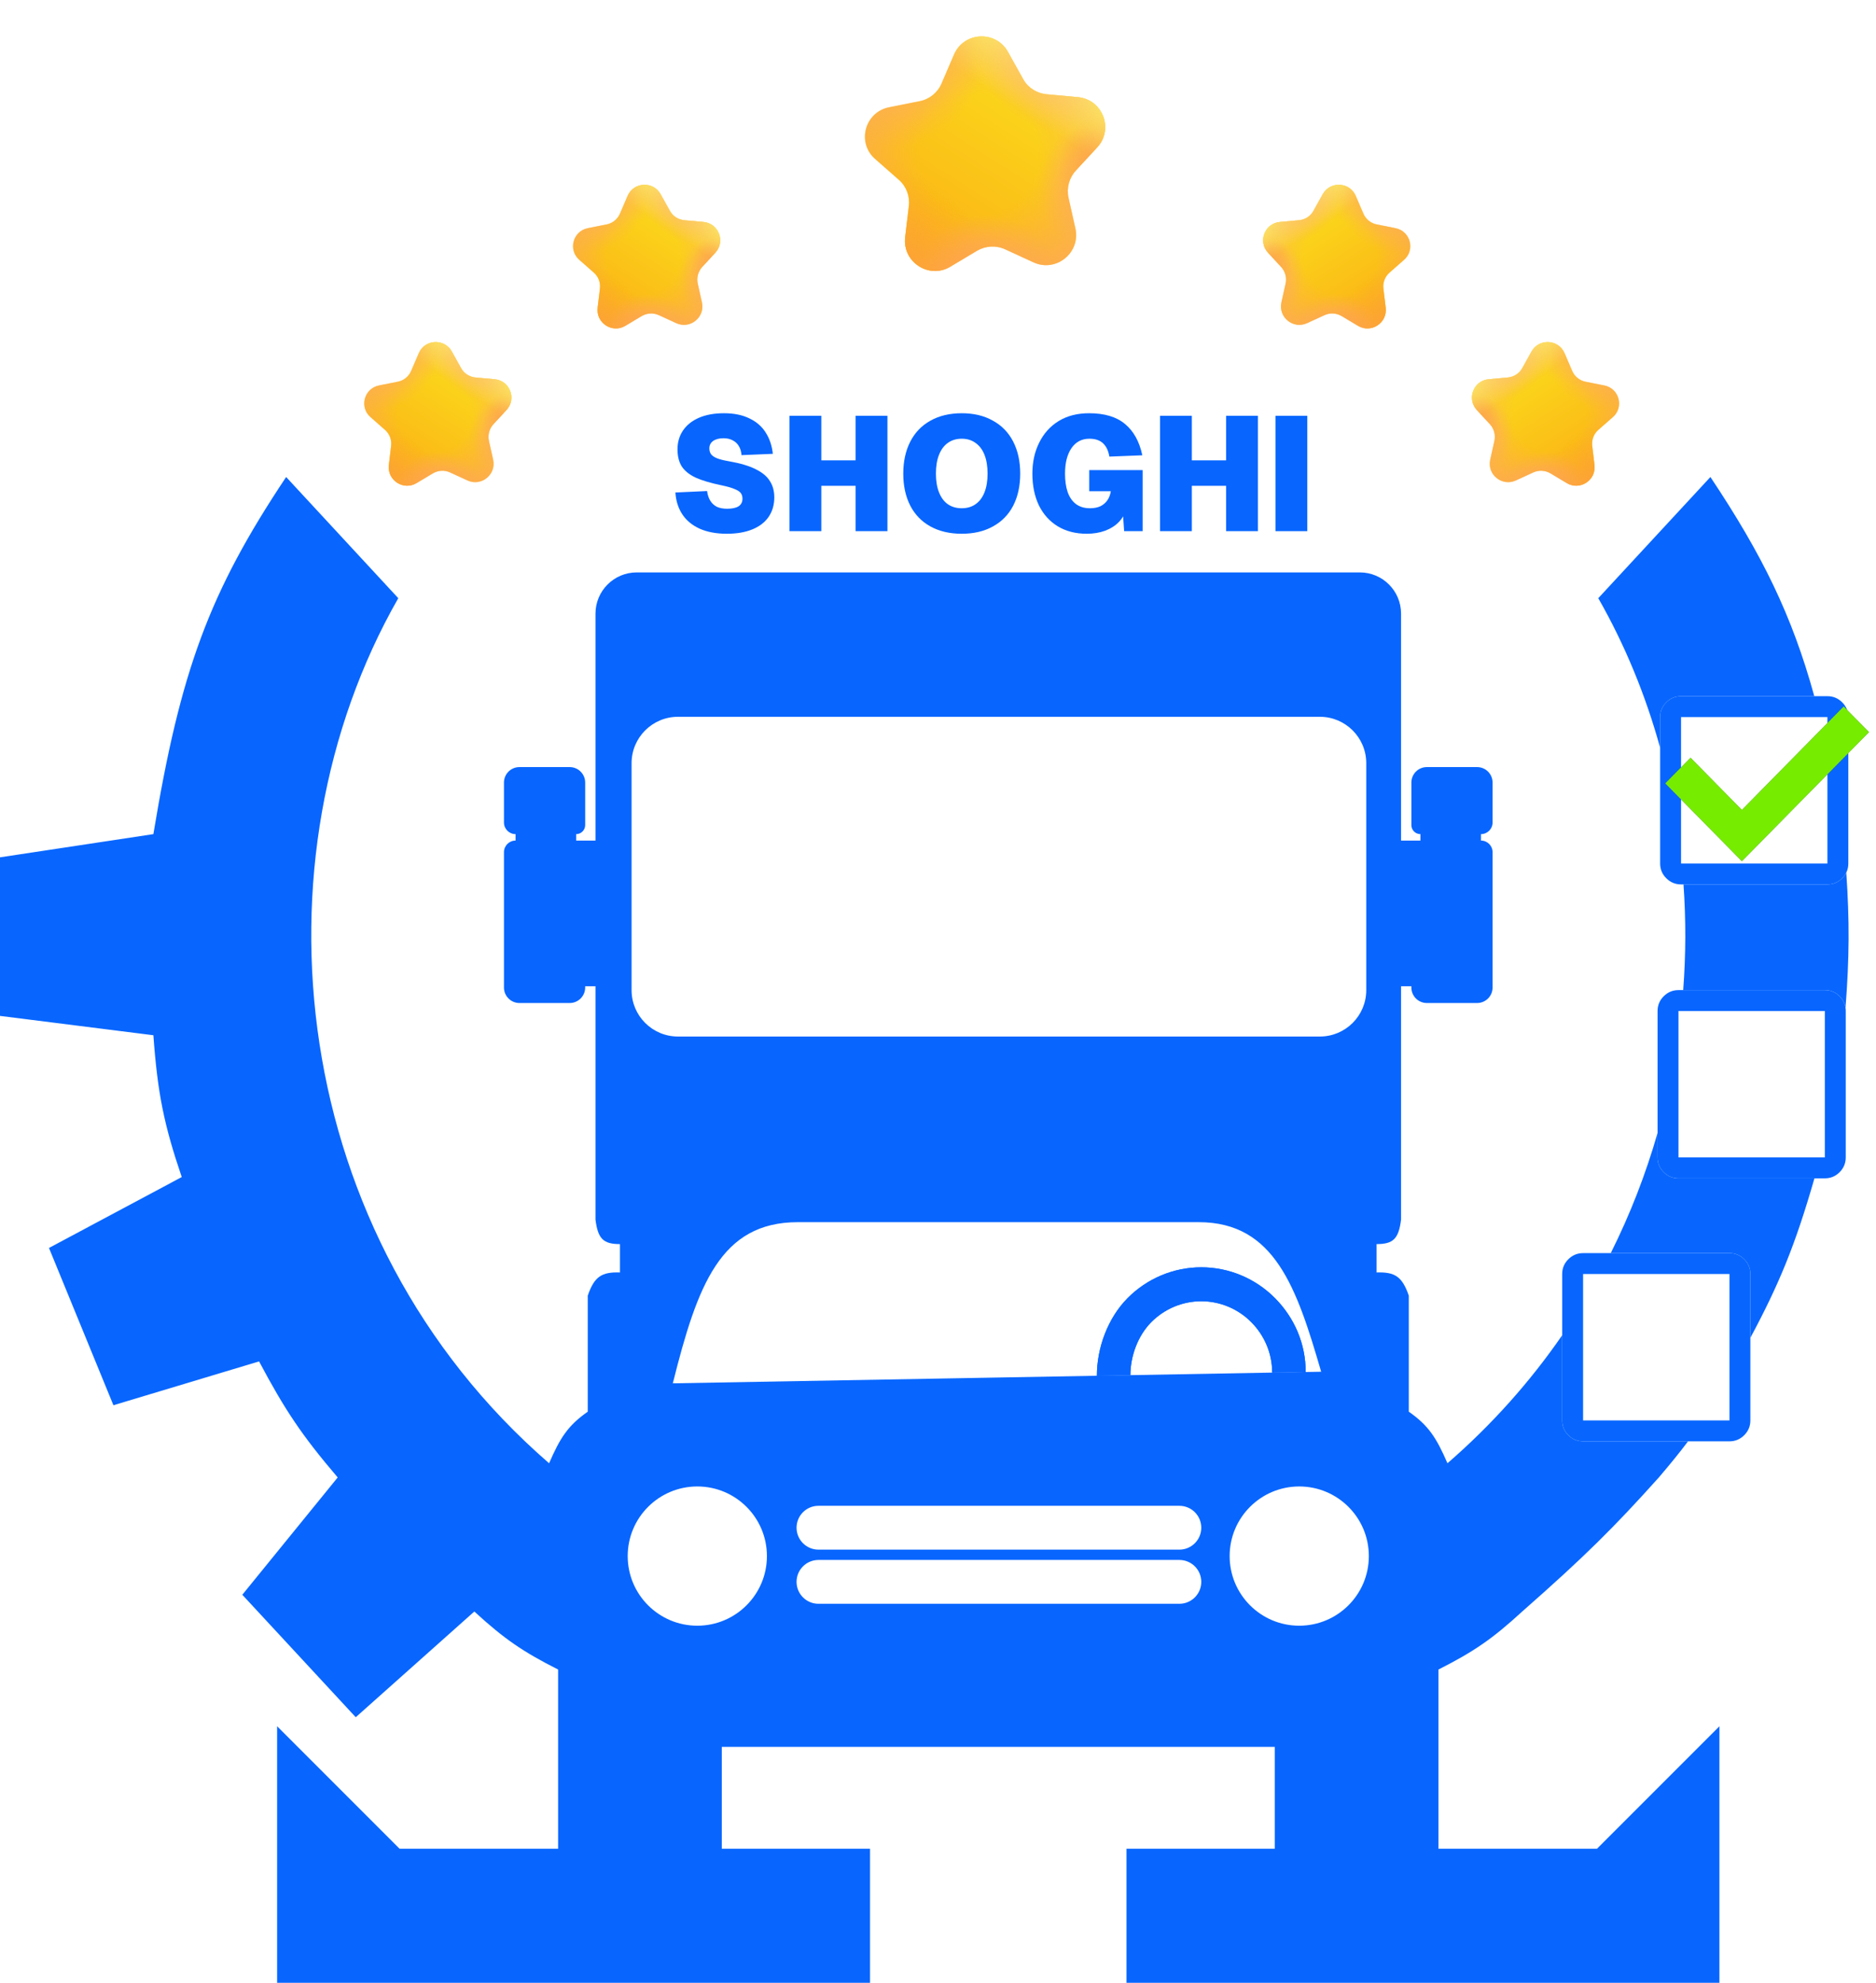 <svg width="194" height="205" viewBox="0 0 194 205" fill="none" xmlns="http://www.w3.org/2000/svg">
<path d="M75.168 55.184C74.082 55.184 73.147 55.011 72.363 54.664C71.591 54.316 70.992 53.824 70.566 53.186C70.141 52.547 69.9 51.792 69.844 50.918L73.119 50.767C73.175 51.17 73.287 51.506 73.455 51.775C73.623 52.044 73.847 52.251 74.127 52.396C74.418 52.531 74.776 52.598 75.201 52.598C75.716 52.598 76.108 52.514 76.377 52.346C76.646 52.167 76.78 51.904 76.78 51.557C76.78 51.333 76.724 51.142 76.612 50.986C76.5 50.829 76.287 50.689 75.974 50.566C75.672 50.431 75.224 50.303 74.63 50.179C73.5 49.944 72.609 49.681 71.96 49.39C71.311 49.088 70.829 48.707 70.516 48.248C70.213 47.778 70.062 47.179 70.062 46.451C70.062 45.712 70.253 45.063 70.633 44.503C71.014 43.943 71.563 43.506 72.279 43.193C73.007 42.879 73.869 42.723 74.866 42.723C75.896 42.723 76.775 42.902 77.502 43.26C78.23 43.607 78.79 44.094 79.182 44.721C79.585 45.348 79.831 46.082 79.921 46.921L76.679 47.056C76.657 46.697 76.567 46.389 76.411 46.132C76.254 45.863 76.041 45.662 75.772 45.527C75.504 45.382 75.19 45.309 74.832 45.309C74.373 45.309 74.009 45.404 73.74 45.594C73.483 45.785 73.354 46.037 73.354 46.35C73.354 46.597 73.416 46.804 73.539 46.972C73.673 47.14 73.886 47.28 74.177 47.392C74.468 47.504 74.877 47.604 75.403 47.694C76.556 47.895 77.474 48.17 78.157 48.517C78.84 48.853 79.327 49.261 79.618 49.743C79.921 50.213 80.072 50.773 80.072 51.422C80.072 52.195 79.876 52.867 79.484 53.438C79.103 53.997 78.544 54.428 77.805 54.731C77.066 55.033 76.187 55.184 75.168 55.184Z" fill="#0866FF"/>
<path d="M81.644 42.991H84.935V48.55L83.541 47.593H89.873L88.479 48.55V42.991H91.771V54.916H88.479V49.289L89.873 50.23H83.541L84.935 49.289V54.916H81.644V42.991Z" fill="#0866FF"/>
<path d="M99.455 55.184C98.213 55.184 97.132 54.932 96.214 54.428C95.307 53.925 94.613 53.208 94.132 52.279C93.65 51.338 93.409 50.235 93.409 48.97C93.409 47.705 93.65 46.602 94.132 45.662C94.613 44.721 95.307 43.999 96.214 43.495C97.132 42.98 98.213 42.723 99.455 42.723C100.698 42.723 101.773 42.98 102.68 43.495C103.598 43.999 104.298 44.721 104.779 45.662C105.261 46.602 105.501 47.705 105.501 48.97C105.501 50.235 105.261 51.338 104.779 52.279C104.298 53.208 103.598 53.925 102.68 54.428C101.773 54.932 100.698 55.184 99.455 55.184ZM99.455 52.547C100.015 52.547 100.491 52.407 100.883 52.128C101.286 51.848 101.594 51.439 101.807 50.902C102.019 50.364 102.126 49.72 102.126 48.97C102.126 48.209 102.019 47.559 101.807 47.022C101.594 46.485 101.286 46.076 100.883 45.796C100.491 45.505 100.015 45.359 99.455 45.359C98.895 45.359 98.414 45.505 98.011 45.796C97.619 46.076 97.317 46.485 97.104 47.022C96.891 47.559 96.785 48.209 96.785 48.97C96.785 49.72 96.891 50.364 97.104 50.902C97.317 51.439 97.619 51.848 98.011 52.128C98.414 52.407 98.895 52.547 99.455 52.547Z" fill="#0866FF"/>
<path d="M112.386 55.184C111.233 55.184 110.231 54.927 109.38 54.412C108.54 53.897 107.891 53.175 107.432 52.245C106.984 51.305 106.76 50.213 106.76 48.97C106.76 47.772 106.995 46.703 107.466 45.763C107.936 44.811 108.608 44.066 109.481 43.529C110.365 42.991 111.412 42.723 112.622 42.723C114.211 42.723 115.449 43.092 116.333 43.831C117.229 44.57 117.828 45.651 118.13 47.072L114.721 47.207C114.62 46.602 114.402 46.143 114.066 45.83C113.73 45.516 113.26 45.359 112.655 45.359C111.86 45.359 111.239 45.69 110.791 46.35C110.354 47 110.136 47.873 110.136 48.97C110.136 49.698 110.226 50.331 110.405 50.868C110.595 51.405 110.881 51.82 111.261 52.111C111.653 52.402 112.14 52.547 112.722 52.547C113.125 52.547 113.478 52.48 113.78 52.346C114.083 52.2 114.323 51.999 114.503 51.741C114.693 51.473 114.816 51.154 114.872 50.784H112.638V48.601H118.164V54.916H116.249L116.081 52.497L116.451 52.564C116.35 53.079 116.109 53.538 115.729 53.941C115.359 54.333 114.883 54.641 114.301 54.865C113.719 55.078 113.081 55.184 112.386 55.184Z" fill="#0866FF"/>
<path d="M119.958 42.991H123.25V48.55L121.856 47.593H128.187L126.793 48.55V42.991H130.085V54.916H126.793V49.289L128.187 50.23H121.856L123.25 49.289V54.916H119.958V42.991Z" fill="#0866FF"/>
<path d="M131.898 42.991H135.19V54.916H131.898V42.991Z" fill="#0866FF"/>
<path d="M91.951 11.091L95.119 10.456C96.123 10.258 96.97 9.566 97.368 8.624L98.65 5.647C99.672 3.278 102.957 3.109 104.226 5.351L105.806 8.175C106.304 9.082 107.216 9.649 108.238 9.745L111.462 10.044C114.042 10.283 115.213 13.369 113.451 15.251L111.246 17.642C110.561 18.394 110.279 19.446 110.496 20.439L111.209 23.612C111.774 26.132 109.204 28.201 106.88 27.127L103.938 25.776C103.005 25.349 101.924 25.414 101.046 25.92L98.265 27.577C96.074 28.893 93.302 27.087 93.603 24.524L93.982 21.305C94.109 20.292 93.722 19.27 92.952 18.596L90.526 16.464C88.56 14.777 89.415 11.589 91.951 11.091Z" fill="url(#paint0_linear_1801_175)"/>
<path d="M91.951 11.091L95.119 10.456C96.123 10.258 96.97 9.566 97.368 8.624L98.65 5.647C99.672 3.278 102.957 3.109 104.226 5.351L105.806 8.175C106.304 9.082 107.216 9.649 108.238 9.745L111.462 10.044C114.042 10.283 115.213 13.369 113.451 15.251L111.246 17.642C110.561 18.394 110.279 19.446 110.496 20.439L111.209 23.612C111.774 26.132 109.204 28.201 106.88 27.127L103.938 25.776C103.005 25.349 101.924 25.414 101.046 25.92L98.265 27.577C96.074 28.893 93.302 27.087 93.603 24.524L93.982 21.305C94.109 20.292 93.722 19.27 92.952 18.596L90.526 16.464C88.56 14.777 89.415 11.589 91.951 11.091Z" fill="url(#paint1_radial_1801_175)"/>
<path d="M91.951 11.091L95.119 10.456C96.123 10.258 96.97 9.566 97.368 8.624L98.65 5.647C99.672 3.278 102.957 3.109 104.226 5.351L105.806 8.175C106.304 9.082 107.216 9.649 108.238 9.745L111.462 10.044C114.042 10.283 115.213 13.369 113.451 15.251L111.246 17.642C110.561 18.394 110.279 19.446 110.496 20.439L111.209 23.612C111.774 26.132 109.204 28.201 106.88 27.127L103.938 25.776C103.005 25.349 101.924 25.414 101.046 25.92L98.265 27.577C96.074 28.893 93.302 27.087 93.603 24.524L93.982 21.305C94.109 20.292 93.722 19.27 92.952 18.596L90.526 16.464C88.56 14.777 89.415 11.589 91.951 11.091Z" fill="url(#paint2_radial_1801_175)"/>
<path d="M91.951 11.091L95.119 10.456C96.123 10.258 96.97 9.566 97.368 8.624L98.65 5.647C99.672 3.278 102.957 3.109 104.226 5.351L105.806 8.175C106.304 9.082 107.216 9.649 108.238 9.745L111.462 10.044C114.042 10.283 115.213 13.369 113.451 15.251L111.246 17.642C110.561 18.394 110.279 19.446 110.496 20.439L111.209 23.612C111.774 26.132 109.204 28.201 106.88 27.127L103.938 25.776C103.005 25.349 101.924 25.414 101.046 25.92L98.265 27.577C96.074 28.893 93.302 27.087 93.603 24.524L93.982 21.305C94.109 20.292 93.722 19.27 92.952 18.596L90.526 16.464C88.56 14.777 89.415 11.589 91.951 11.091Z" fill="url(#paint3_radial_1801_175)" fill-opacity="0.5"/>
<path d="M91.951 11.091L95.119 10.456C96.123 10.258 96.97 9.566 97.368 8.624L98.65 5.647C99.672 3.278 102.957 3.109 104.226 5.351L105.806 8.175C106.304 9.082 107.216 9.649 108.238 9.745L111.462 10.044C114.042 10.283 115.213 13.369 113.451 15.251L111.246 17.642C110.561 18.394 110.279 19.446 110.496 20.439L111.209 23.612C111.774 26.132 109.204 28.201 106.88 27.127L103.938 25.776C103.005 25.349 101.924 25.414 101.046 25.92L98.265 27.577C96.074 28.893 93.302 27.087 93.603 24.524L93.982 21.305C94.109 20.292 93.722 19.27 92.952 18.596L90.526 16.464C88.56 14.777 89.415 11.589 91.951 11.091Z" fill="url(#paint4_linear_1801_175)"/>
<path d="M91.951 11.091L95.119 10.456C96.123 10.258 96.97 9.566 97.368 8.624L98.65 5.647C99.672 3.278 102.957 3.109 104.226 5.351L105.806 8.175C106.304 9.082 107.216 9.649 108.238 9.745L111.462 10.044C114.042 10.283 115.213 13.369 113.451 15.251L111.246 17.642C110.561 18.394 110.279 19.446 110.496 20.439L111.209 23.612C111.774 26.132 109.204 28.201 106.88 27.127L103.938 25.776C103.005 25.349 101.924 25.414 101.046 25.92L98.265 27.577C96.074 28.893 93.302 27.087 93.603 24.524L93.982 21.305C94.109 20.292 93.722 19.27 92.952 18.596L90.526 16.464C88.56 14.777 89.415 11.589 91.951 11.091Z" fill="url(#paint5_radial_1801_175)" fill-opacity="0.3"/>
<path d="M91.951 11.091L95.119 10.456C96.123 10.258 96.97 9.566 97.368 8.624L98.65 5.647C99.672 3.278 102.957 3.109 104.226 5.351L105.806 8.175C106.304 9.082 107.216 9.649 108.238 9.745L111.462 10.044C114.042 10.283 115.213 13.369 113.451 15.251L111.246 17.642C110.561 18.394 110.279 19.446 110.496 20.439L111.209 23.612C111.774 26.132 109.204 28.201 106.88 27.127L103.938 25.776C103.005 25.349 101.924 25.414 101.046 25.92L98.265 27.577C96.074 28.893 93.302 27.087 93.603 24.524L93.982 21.305C94.109 20.292 93.722 19.27 92.952 18.596L90.526 16.464C88.56 14.777 89.415 11.589 91.951 11.091Z" fill="url(#paint6_radial_1801_175)" fill-opacity="0.3"/>
<path d="M91.951 11.091L95.119 10.456C96.123 10.258 96.97 9.566 97.368 8.624L98.65 5.647C99.672 3.278 102.957 3.109 104.226 5.351L105.806 8.175C106.304 9.082 107.216 9.649 108.238 9.745L111.462 10.044C114.042 10.283 115.213 13.369 113.451 15.251L111.246 17.642C110.561 18.394 110.279 19.446 110.496 20.439L111.209 23.612C111.774 26.132 109.204 28.201 106.88 27.127L103.938 25.776C103.005 25.349 101.924 25.414 101.046 25.92L98.265 27.577C96.074 28.893 93.302 27.087 93.603 24.524L93.982 21.305C94.109 20.292 93.722 19.27 92.952 18.596L90.526 16.464C88.56 14.777 89.415 11.589 91.951 11.091Z" fill="url(#paint7_radial_1801_175)" fill-opacity="0.3"/>
<path d="M91.951 11.091L95.119 10.456C96.123 10.258 96.97 9.566 97.368 8.624L98.65 5.647C99.672 3.278 102.957 3.109 104.226 5.351L105.806 8.175C106.304 9.082 107.216 9.649 108.238 9.745L111.462 10.044C114.042 10.283 115.213 13.369 113.451 15.251L111.246 17.642C110.561 18.394 110.279 19.446 110.496 20.439L111.209 23.612C111.774 26.132 109.204 28.201 106.88 27.127L103.938 25.776C103.005 25.349 101.924 25.414 101.046 25.92L98.265 27.577C96.074 28.893 93.302 27.087 93.603 24.524L93.982 21.305C94.109 20.292 93.722 19.27 92.952 18.596L90.526 16.464C88.56 14.777 89.415 11.589 91.951 11.091Z" fill="url(#paint8_radial_1801_175)" fill-opacity="0.3"/>
<path d="M60.792 23.589L62.733 23.2C63.349 23.079 63.867 22.655 64.111 22.078L64.896 20.254C65.523 18.802 67.535 18.699 68.313 20.073L69.28 21.803C69.586 22.359 70.144 22.706 70.77 22.765L72.746 22.948C74.326 23.094 75.044 24.985 73.964 26.137L72.613 27.603C72.194 28.063 72.021 28.708 72.154 29.316L72.59 31.26C72.936 32.804 71.362 34.071 69.939 33.414L68.136 32.586C67.565 32.324 66.902 32.364 66.365 32.674L64.66 33.689C63.319 34.495 61.62 33.389 61.804 31.819L62.037 29.847C62.115 29.226 61.878 28.6 61.406 28.187L59.919 26.881C58.715 25.847 59.239 23.894 60.792 23.589Z" fill="url(#paint9_linear_1801_175)"/>
<path d="M60.792 23.589L62.733 23.2C63.349 23.079 63.867 22.655 64.111 22.078L64.896 20.254C65.523 18.802 67.535 18.699 68.313 20.073L69.28 21.803C69.586 22.359 70.144 22.706 70.77 22.765L72.746 22.948C74.326 23.094 75.044 24.985 73.964 26.137L72.613 27.603C72.194 28.063 72.021 28.708 72.154 29.316L72.59 31.26C72.936 32.804 71.362 34.071 69.939 33.414L68.136 32.586C67.565 32.324 66.902 32.364 66.365 32.674L64.66 33.689C63.319 34.495 61.62 33.389 61.804 31.819L62.037 29.847C62.115 29.226 61.878 28.6 61.406 28.187L59.919 26.881C58.715 25.847 59.239 23.894 60.792 23.589Z" fill="url(#paint10_radial_1801_175)"/>
<path d="M60.792 23.589L62.733 23.2C63.349 23.079 63.867 22.655 64.111 22.078L64.896 20.254C65.523 18.802 67.535 18.699 68.313 20.073L69.28 21.803C69.586 22.359 70.144 22.706 70.77 22.765L72.746 22.948C74.326 23.094 75.044 24.985 73.964 26.137L72.613 27.603C72.194 28.063 72.021 28.708 72.154 29.316L72.59 31.26C72.936 32.804 71.362 34.071 69.939 33.414L68.136 32.586C67.565 32.324 66.902 32.364 66.365 32.674L64.66 33.689C63.319 34.495 61.62 33.389 61.804 31.819L62.037 29.847C62.115 29.226 61.878 28.6 61.406 28.187L59.919 26.881C58.715 25.847 59.239 23.894 60.792 23.589Z" fill="url(#paint11_radial_1801_175)"/>
<path d="M60.792 23.589L62.733 23.2C63.349 23.079 63.867 22.655 64.111 22.078L64.896 20.254C65.523 18.802 67.535 18.699 68.313 20.073L69.28 21.803C69.586 22.359 70.144 22.706 70.77 22.765L72.746 22.948C74.326 23.094 75.044 24.985 73.964 26.137L72.613 27.603C72.194 28.063 72.021 28.708 72.154 29.316L72.59 31.26C72.936 32.804 71.362 34.071 69.939 33.414L68.136 32.586C67.565 32.324 66.902 32.364 66.365 32.674L64.66 33.689C63.319 34.495 61.62 33.389 61.804 31.819L62.037 29.847C62.115 29.226 61.878 28.6 61.406 28.187L59.919 26.881C58.715 25.847 59.239 23.894 60.792 23.589Z" fill="url(#paint12_radial_1801_175)" fill-opacity="0.5"/>
<path d="M60.792 23.589L62.733 23.2C63.349 23.079 63.867 22.655 64.111 22.078L64.896 20.254C65.523 18.802 67.535 18.699 68.313 20.073L69.28 21.803C69.586 22.359 70.144 22.706 70.77 22.765L72.746 22.948C74.326 23.094 75.044 24.985 73.964 26.137L72.613 27.603C72.194 28.063 72.021 28.708 72.154 29.316L72.59 31.26C72.936 32.804 71.362 34.071 69.939 33.414L68.136 32.586C67.565 32.324 66.902 32.364 66.365 32.674L64.66 33.689C63.319 34.495 61.62 33.389 61.804 31.819L62.037 29.847C62.115 29.226 61.878 28.6 61.406 28.187L59.919 26.881C58.715 25.847 59.239 23.894 60.792 23.589Z" fill="url(#paint13_linear_1801_175)"/>
<path d="M60.792 23.589L62.733 23.2C63.349 23.079 63.867 22.655 64.111 22.078L64.896 20.254C65.523 18.802 67.535 18.699 68.313 20.073L69.28 21.803C69.586 22.359 70.144 22.706 70.77 22.765L72.746 22.948C74.326 23.094 75.044 24.985 73.964 26.137L72.613 27.603C72.194 28.063 72.021 28.708 72.154 29.316L72.59 31.26C72.936 32.804 71.362 34.071 69.939 33.414L68.136 32.586C67.565 32.324 66.902 32.364 66.365 32.674L64.66 33.689C63.319 34.495 61.62 33.389 61.804 31.819L62.037 29.847C62.115 29.226 61.878 28.6 61.406 28.187L59.919 26.881C58.715 25.847 59.239 23.894 60.792 23.589Z" fill="url(#paint14_radial_1801_175)" fill-opacity="0.3"/>
<path d="M60.792 23.589L62.733 23.2C63.349 23.079 63.867 22.655 64.111 22.078L64.896 20.254C65.523 18.802 67.535 18.699 68.313 20.073L69.28 21.803C69.586 22.359 70.144 22.706 70.77 22.765L72.746 22.948C74.326 23.094 75.044 24.985 73.964 26.137L72.613 27.603C72.194 28.063 72.021 28.708 72.154 29.316L72.59 31.26C72.936 32.804 71.362 34.071 69.939 33.414L68.136 32.586C67.565 32.324 66.902 32.364 66.365 32.674L64.66 33.689C63.319 34.495 61.62 33.389 61.804 31.819L62.037 29.847C62.115 29.226 61.878 28.6 61.406 28.187L59.919 26.881C58.715 25.847 59.239 23.894 60.792 23.589Z" fill="url(#paint15_radial_1801_175)" fill-opacity="0.3"/>
<path d="M60.792 23.589L62.733 23.2C63.349 23.079 63.867 22.655 64.111 22.078L64.896 20.254C65.523 18.802 67.535 18.699 68.313 20.073L69.28 21.803C69.586 22.359 70.144 22.706 70.77 22.765L72.746 22.948C74.326 23.094 75.044 24.985 73.964 26.137L72.613 27.603C72.194 28.063 72.021 28.708 72.154 29.316L72.59 31.26C72.936 32.804 71.362 34.071 69.939 33.414L68.136 32.586C67.565 32.324 66.902 32.364 66.365 32.674L64.66 33.689C63.319 34.495 61.62 33.389 61.804 31.819L62.037 29.847C62.115 29.226 61.878 28.6 61.406 28.187L59.919 26.881C58.715 25.847 59.239 23.894 60.792 23.589Z" fill="url(#paint16_radial_1801_175)" fill-opacity="0.3"/>
<path d="M60.792 23.589L62.733 23.2C63.349 23.079 63.867 22.655 64.111 22.078L64.896 20.254C65.523 18.802 67.535 18.699 68.313 20.073L69.28 21.803C69.586 22.359 70.144 22.706 70.77 22.765L72.746 22.948C74.326 23.094 75.044 24.985 73.964 26.137L72.613 27.603C72.194 28.063 72.021 28.708 72.154 29.316L72.59 31.26C72.936 32.804 71.362 34.071 69.939 33.414L68.136 32.586C67.565 32.324 66.902 32.364 66.365 32.674L64.66 33.689C63.319 34.495 61.62 33.389 61.804 31.819L62.037 29.847C62.115 29.226 61.878 28.6 61.406 28.187L59.919 26.881C58.715 25.847 59.239 23.894 60.792 23.589Z" fill="url(#paint17_radial_1801_175)" fill-opacity="0.3"/>
<path d="M39.2 39.85L41.141 39.462C41.756 39.34 42.275 38.916 42.518 38.339L43.304 36.516C43.93 35.064 45.943 34.961 46.72 36.334L47.688 38.064C47.993 38.62 48.552 38.967 49.178 39.026L51.153 39.209C52.733 39.356 53.451 41.246 52.371 42.399L51.02 43.864C50.601 44.324 50.428 44.969 50.561 45.578L50.998 47.521C51.344 49.065 49.77 50.333 48.346 49.675L46.544 48.847C45.972 48.585 45.309 48.625 44.772 48.935L43.068 49.95C41.726 50.757 40.028 49.65 40.212 48.08L40.444 46.108C40.522 45.487 40.285 44.861 39.813 44.448L38.327 43.142C37.122 42.109 37.646 40.156 39.2 39.85Z" fill="url(#paint18_linear_1801_175)"/>
<path d="M39.2 39.85L41.141 39.462C41.756 39.34 42.275 38.916 42.518 38.339L43.304 36.516C43.93 35.064 45.943 34.961 46.72 36.334L47.688 38.064C47.993 38.62 48.552 38.967 49.178 39.026L51.153 39.209C52.733 39.356 53.451 41.246 52.371 42.399L51.02 43.864C50.601 44.324 50.428 44.969 50.561 45.578L50.998 47.521C51.344 49.065 49.77 50.333 48.346 49.675L46.544 48.847C45.972 48.585 45.309 48.625 44.772 48.935L43.068 49.95C41.726 50.757 40.028 49.65 40.212 48.08L40.444 46.108C40.522 45.487 40.285 44.861 39.813 44.448L38.327 43.142C37.122 42.109 37.646 40.156 39.2 39.85Z" fill="url(#paint19_radial_1801_175)"/>
<path d="M39.2 39.85L41.141 39.462C41.756 39.34 42.275 38.916 42.518 38.339L43.304 36.516C43.93 35.064 45.943 34.961 46.72 36.334L47.688 38.064C47.993 38.62 48.552 38.967 49.178 39.026L51.153 39.209C52.733 39.356 53.451 41.246 52.371 42.399L51.02 43.864C50.601 44.324 50.428 44.969 50.561 45.578L50.998 47.521C51.344 49.065 49.77 50.333 48.346 49.675L46.544 48.847C45.972 48.585 45.309 48.625 44.772 48.935L43.068 49.95C41.726 50.757 40.028 49.65 40.212 48.08L40.444 46.108C40.522 45.487 40.285 44.861 39.813 44.448L38.327 43.142C37.122 42.109 37.646 40.156 39.2 39.85Z" fill="url(#paint20_radial_1801_175)"/>
<path d="M39.2 39.85L41.141 39.462C41.756 39.34 42.275 38.916 42.518 38.339L43.304 36.516C43.93 35.064 45.943 34.961 46.72 36.334L47.688 38.064C47.993 38.62 48.552 38.967 49.178 39.026L51.153 39.209C52.733 39.356 53.451 41.246 52.371 42.399L51.02 43.864C50.601 44.324 50.428 44.969 50.561 45.578L50.998 47.521C51.344 49.065 49.77 50.333 48.346 49.675L46.544 48.847C45.972 48.585 45.309 48.625 44.772 48.935L43.068 49.95C41.726 50.757 40.028 49.65 40.212 48.08L40.444 46.108C40.522 45.487 40.285 44.861 39.813 44.448L38.327 43.142C37.122 42.109 37.646 40.156 39.2 39.85Z" fill="url(#paint21_radial_1801_175)" fill-opacity="0.5"/>
<path d="M39.2 39.85L41.141 39.462C41.756 39.34 42.275 38.916 42.518 38.339L43.304 36.516C43.93 35.064 45.943 34.961 46.72 36.334L47.688 38.064C47.993 38.62 48.552 38.967 49.178 39.026L51.153 39.209C52.733 39.356 53.451 41.246 52.371 42.399L51.02 43.864C50.601 44.324 50.428 44.969 50.561 45.578L50.998 47.521C51.344 49.065 49.77 50.333 48.346 49.675L46.544 48.847C45.972 48.585 45.309 48.625 44.772 48.935L43.068 49.95C41.726 50.757 40.028 49.65 40.212 48.08L40.444 46.108C40.522 45.487 40.285 44.861 39.813 44.448L38.327 43.142C37.122 42.109 37.646 40.156 39.2 39.85Z" fill="url(#paint22_linear_1801_175)"/>
<path d="M39.2 39.85L41.141 39.462C41.756 39.34 42.275 38.916 42.518 38.339L43.304 36.516C43.93 35.064 45.943 34.961 46.72 36.334L47.688 38.064C47.993 38.62 48.552 38.967 49.178 39.026L51.153 39.209C52.733 39.356 53.451 41.246 52.371 42.399L51.02 43.864C50.601 44.324 50.428 44.969 50.561 45.578L50.998 47.521C51.344 49.065 49.77 50.333 48.346 49.675L46.544 48.847C45.972 48.585 45.309 48.625 44.772 48.935L43.068 49.95C41.726 50.757 40.028 49.65 40.212 48.08L40.444 46.108C40.522 45.487 40.285 44.861 39.813 44.448L38.327 43.142C37.122 42.109 37.646 40.156 39.2 39.85Z" fill="url(#paint23_radial_1801_175)" fill-opacity="0.3"/>
<path d="M39.2 39.85L41.141 39.462C41.756 39.34 42.275 38.916 42.518 38.339L43.304 36.516C43.93 35.064 45.943 34.961 46.72 36.334L47.688 38.064C47.993 38.62 48.552 38.967 49.178 39.026L51.153 39.209C52.733 39.356 53.451 41.246 52.371 42.399L51.02 43.864C50.601 44.324 50.428 44.969 50.561 45.578L50.998 47.521C51.344 49.065 49.77 50.333 48.346 49.675L46.544 48.847C45.972 48.585 45.309 48.625 44.772 48.935L43.068 49.95C41.726 50.757 40.028 49.65 40.212 48.08L40.444 46.108C40.522 45.487 40.285 44.861 39.813 44.448L38.327 43.142C37.122 42.109 37.646 40.156 39.2 39.85Z" fill="url(#paint24_radial_1801_175)" fill-opacity="0.3"/>
<path d="M39.2 39.85L41.141 39.462C41.756 39.34 42.275 38.916 42.518 38.339L43.304 36.516C43.93 35.064 45.943 34.961 46.72 36.334L47.688 38.064C47.993 38.62 48.552 38.967 49.178 39.026L51.153 39.209C52.733 39.356 53.451 41.246 52.371 42.399L51.02 43.864C50.601 44.324 50.428 44.969 50.561 45.578L50.998 47.521C51.344 49.065 49.77 50.333 48.346 49.675L46.544 48.847C45.972 48.585 45.309 48.625 44.772 48.935L43.068 49.95C41.726 50.757 40.028 49.65 40.212 48.08L40.444 46.108C40.522 45.487 40.285 44.861 39.813 44.448L38.327 43.142C37.122 42.109 37.646 40.156 39.2 39.85Z" fill="url(#paint25_radial_1801_175)" fill-opacity="0.3"/>
<path d="M39.2 39.85L41.141 39.462C41.756 39.34 42.275 38.916 42.518 38.339L43.304 36.516C43.93 35.064 45.943 34.961 46.72 36.334L47.688 38.064C47.993 38.62 48.552 38.967 49.178 39.026L51.153 39.209C52.733 39.356 53.451 41.246 52.371 42.399L51.02 43.864C50.601 44.324 50.428 44.969 50.561 45.578L50.998 47.521C51.344 49.065 49.77 50.333 48.346 49.675L46.544 48.847C45.972 48.585 45.309 48.625 44.772 48.935L43.068 49.95C41.726 50.757 40.028 49.65 40.212 48.08L40.444 46.108C40.522 45.487 40.285 44.861 39.813 44.448L38.327 43.142C37.122 42.109 37.646 40.156 39.2 39.85Z" fill="url(#paint26_radial_1801_175)" fill-opacity="0.3"/>
<path d="M144.309 23.589L142.368 23.2C141.752 23.079 141.234 22.655 140.99 22.078L140.205 20.254C139.578 18.802 137.566 18.699 136.788 20.073L135.821 21.803C135.515 22.359 134.957 22.706 134.331 22.765L132.355 22.948C130.775 23.094 130.057 24.985 131.137 26.137L132.488 27.603C132.908 28.063 133.08 28.708 132.947 29.316L132.511 31.26C132.165 32.804 133.739 34.071 135.162 33.414L136.965 32.586C137.536 32.324 138.199 32.364 138.736 32.674L140.441 33.689C141.783 34.495 143.481 33.389 143.297 31.819L143.064 29.847C142.986 29.226 143.223 28.6 143.695 28.187L145.182 26.881C146.386 25.847 145.862 23.894 144.309 23.589Z" fill="url(#paint27_linear_1801_175)"/>
<path d="M144.309 23.589L142.368 23.2C141.752 23.079 141.234 22.655 140.99 22.078L140.205 20.254C139.578 18.802 137.566 18.699 136.788 20.073L135.821 21.803C135.515 22.359 134.957 22.706 134.331 22.765L132.355 22.948C130.775 23.094 130.057 24.985 131.137 26.137L132.488 27.603C132.908 28.063 133.08 28.708 132.947 29.316L132.511 31.26C132.165 32.804 133.739 34.071 135.162 33.414L136.965 32.586C137.536 32.324 138.199 32.364 138.736 32.674L140.441 33.689C141.783 34.495 143.481 33.389 143.297 31.819L143.064 29.847C142.986 29.226 143.223 28.6 143.695 28.187L145.182 26.881C146.386 25.847 145.862 23.894 144.309 23.589Z" fill="url(#paint28_radial_1801_175)"/>
<path d="M144.309 23.589L142.368 23.2C141.752 23.079 141.234 22.655 140.99 22.078L140.205 20.254C139.578 18.802 137.566 18.699 136.788 20.073L135.821 21.803C135.515 22.359 134.957 22.706 134.331 22.765L132.355 22.948C130.775 23.094 130.057 24.985 131.137 26.137L132.488 27.603C132.908 28.063 133.08 28.708 132.947 29.316L132.511 31.26C132.165 32.804 133.739 34.071 135.162 33.414L136.965 32.586C137.536 32.324 138.199 32.364 138.736 32.674L140.441 33.689C141.783 34.495 143.481 33.389 143.297 31.819L143.064 29.847C142.986 29.226 143.223 28.6 143.695 28.187L145.182 26.881C146.386 25.847 145.862 23.894 144.309 23.589Z" fill="url(#paint29_radial_1801_175)"/>
<path d="M144.309 23.589L142.368 23.2C141.752 23.079 141.234 22.655 140.99 22.078L140.205 20.254C139.578 18.802 137.566 18.699 136.788 20.073L135.821 21.803C135.515 22.359 134.957 22.706 134.331 22.765L132.355 22.948C130.775 23.094 130.057 24.985 131.137 26.137L132.488 27.603C132.908 28.063 133.08 28.708 132.947 29.316L132.511 31.26C132.165 32.804 133.739 34.071 135.162 33.414L136.965 32.586C137.536 32.324 138.199 32.364 138.736 32.674L140.441 33.689C141.783 34.495 143.481 33.389 143.297 31.819L143.064 29.847C142.986 29.226 143.223 28.6 143.695 28.187L145.182 26.881C146.386 25.847 145.862 23.894 144.309 23.589Z" fill="url(#paint30_radial_1801_175)" fill-opacity="0.5"/>
<path d="M144.309 23.589L142.368 23.2C141.752 23.079 141.234 22.655 140.99 22.078L140.205 20.254C139.578 18.802 137.566 18.699 136.788 20.073L135.821 21.803C135.515 22.359 134.957 22.706 134.331 22.765L132.355 22.948C130.775 23.094 130.057 24.985 131.137 26.137L132.488 27.603C132.908 28.063 133.08 28.708 132.947 29.316L132.511 31.26C132.165 32.804 133.739 34.071 135.162 33.414L136.965 32.586C137.536 32.324 138.199 32.364 138.736 32.674L140.441 33.689C141.783 34.495 143.481 33.389 143.297 31.819L143.064 29.847C142.986 29.226 143.223 28.6 143.695 28.187L145.182 26.881C146.386 25.847 145.862 23.894 144.309 23.589Z" fill="url(#paint31_linear_1801_175)"/>
<path d="M144.309 23.589L142.368 23.2C141.752 23.079 141.234 22.655 140.99 22.078L140.205 20.254C139.578 18.802 137.566 18.699 136.788 20.073L135.821 21.803C135.515 22.359 134.957 22.706 134.331 22.765L132.355 22.948C130.775 23.094 130.057 24.985 131.137 26.137L132.488 27.603C132.908 28.063 133.08 28.708 132.947 29.316L132.511 31.26C132.165 32.804 133.739 34.071 135.162 33.414L136.965 32.586C137.536 32.324 138.199 32.364 138.736 32.674L140.441 33.689C141.783 34.495 143.481 33.389 143.297 31.819L143.064 29.847C142.986 29.226 143.223 28.6 143.695 28.187L145.182 26.881C146.386 25.847 145.862 23.894 144.309 23.589Z" fill="url(#paint32_radial_1801_175)" fill-opacity="0.3"/>
<path d="M144.309 23.589L142.368 23.2C141.752 23.079 141.234 22.655 140.99 22.078L140.205 20.254C139.578 18.802 137.566 18.699 136.788 20.073L135.821 21.803C135.515 22.359 134.957 22.706 134.331 22.765L132.355 22.948C130.775 23.094 130.057 24.985 131.137 26.137L132.488 27.603C132.908 28.063 133.08 28.708 132.947 29.316L132.511 31.26C132.165 32.804 133.739 34.071 135.162 33.414L136.965 32.586C137.536 32.324 138.199 32.364 138.736 32.674L140.441 33.689C141.783 34.495 143.481 33.389 143.297 31.819L143.064 29.847C142.986 29.226 143.223 28.6 143.695 28.187L145.182 26.881C146.386 25.847 145.862 23.894 144.309 23.589Z" fill="url(#paint33_radial_1801_175)" fill-opacity="0.3"/>
<path d="M144.309 23.589L142.368 23.2C141.752 23.079 141.234 22.655 140.99 22.078L140.205 20.254C139.578 18.802 137.566 18.699 136.788 20.073L135.821 21.803C135.515 22.359 134.957 22.706 134.331 22.765L132.355 22.948C130.775 23.094 130.057 24.985 131.137 26.137L132.488 27.603C132.908 28.063 133.08 28.708 132.947 29.316L132.511 31.26C132.165 32.804 133.739 34.071 135.162 33.414L136.965 32.586C137.536 32.324 138.199 32.364 138.736 32.674L140.441 33.689C141.783 34.495 143.481 33.389 143.297 31.819L143.064 29.847C142.986 29.226 143.223 28.6 143.695 28.187L145.182 26.881C146.386 25.847 145.862 23.894 144.309 23.589Z" fill="url(#paint34_radial_1801_175)" fill-opacity="0.3"/>
<path d="M144.309 23.589L142.368 23.2C141.752 23.079 141.234 22.655 140.99 22.078L140.205 20.254C139.578 18.802 137.566 18.699 136.788 20.073L135.821 21.803C135.515 22.359 134.957 22.706 134.331 22.765L132.355 22.948C130.775 23.094 130.057 24.985 131.137 26.137L132.488 27.603C132.908 28.063 133.08 28.708 132.947 29.316L132.511 31.26C132.165 32.804 133.739 34.071 135.162 33.414L136.965 32.586C137.536 32.324 138.199 32.364 138.736 32.674L140.441 33.689C141.783 34.495 143.481 33.389 143.297 31.819L143.064 29.847C142.986 29.226 143.223 28.6 143.695 28.187L145.182 26.881C146.386 25.847 145.862 23.894 144.309 23.589Z" fill="url(#paint35_radial_1801_175)" fill-opacity="0.3"/>
<path d="M165.902 39.85L163.96 39.462C163.345 39.34 162.827 38.916 162.583 38.339L161.798 36.516C161.171 35.064 159.159 34.961 158.381 36.334L157.413 38.064C157.108 38.62 156.549 38.967 155.923 39.026L153.948 39.209C152.368 39.356 151.65 41.246 152.73 42.399L154.081 43.864C154.5 44.324 154.673 44.969 154.54 45.578L154.104 47.521C153.757 49.065 155.332 50.333 156.755 49.675L158.557 48.847C159.129 48.585 159.792 48.625 160.329 48.935L162.033 49.95C163.375 50.757 165.074 49.65 164.889 48.08L164.657 46.108C164.579 45.487 164.816 44.861 165.288 44.448L166.775 43.142C167.979 42.109 167.455 40.156 165.902 39.85Z" fill="url(#paint36_linear_1801_175)"/>
<path d="M165.902 39.85L163.96 39.462C163.345 39.34 162.827 38.916 162.583 38.339L161.798 36.516C161.171 35.064 159.159 34.961 158.381 36.334L157.413 38.064C157.108 38.62 156.549 38.967 155.923 39.026L153.948 39.209C152.368 39.356 151.65 41.246 152.73 42.399L154.081 43.864C154.5 44.324 154.673 44.969 154.54 45.578L154.104 47.521C153.757 49.065 155.332 50.333 156.755 49.675L158.557 48.847C159.129 48.585 159.792 48.625 160.329 48.935L162.033 49.95C163.375 50.757 165.074 49.65 164.889 48.08L164.657 46.108C164.579 45.487 164.816 44.861 165.288 44.448L166.775 43.142C167.979 42.109 167.455 40.156 165.902 39.85Z" fill="url(#paint37_radial_1801_175)"/>
<path d="M165.902 39.85L163.96 39.462C163.345 39.34 162.827 38.916 162.583 38.339L161.798 36.516C161.171 35.064 159.159 34.961 158.381 36.334L157.413 38.064C157.108 38.62 156.549 38.967 155.923 39.026L153.948 39.209C152.368 39.356 151.65 41.246 152.73 42.399L154.081 43.864C154.5 44.324 154.673 44.969 154.54 45.578L154.104 47.521C153.757 49.065 155.332 50.333 156.755 49.675L158.557 48.847C159.129 48.585 159.792 48.625 160.329 48.935L162.033 49.95C163.375 50.757 165.074 49.65 164.889 48.08L164.657 46.108C164.579 45.487 164.816 44.861 165.288 44.448L166.775 43.142C167.979 42.109 167.455 40.156 165.902 39.85Z" fill="url(#paint38_radial_1801_175)"/>
<path d="M165.902 39.85L163.96 39.462C163.345 39.34 162.827 38.916 162.583 38.339L161.798 36.516C161.171 35.064 159.159 34.961 158.381 36.334L157.413 38.064C157.108 38.62 156.549 38.967 155.923 39.026L153.948 39.209C152.368 39.356 151.65 41.246 152.73 42.399L154.081 43.864C154.5 44.324 154.673 44.969 154.54 45.578L154.104 47.521C153.757 49.065 155.332 50.333 156.755 49.675L158.557 48.847C159.129 48.585 159.792 48.625 160.329 48.935L162.033 49.95C163.375 50.757 165.074 49.65 164.889 48.08L164.657 46.108C164.579 45.487 164.816 44.861 165.288 44.448L166.775 43.142C167.979 42.109 167.455 40.156 165.902 39.85Z" fill="url(#paint39_radial_1801_175)" fill-opacity="0.5"/>
<path d="M165.902 39.85L163.96 39.462C163.345 39.34 162.827 38.916 162.583 38.339L161.798 36.516C161.171 35.064 159.159 34.961 158.381 36.334L157.413 38.064C157.108 38.62 156.549 38.967 155.923 39.026L153.948 39.209C152.368 39.356 151.65 41.246 152.73 42.399L154.081 43.864C154.5 44.324 154.673 44.969 154.54 45.578L154.104 47.521C153.757 49.065 155.332 50.333 156.755 49.675L158.557 48.847C159.129 48.585 159.792 48.625 160.329 48.935L162.033 49.95C163.375 50.757 165.074 49.65 164.889 48.08L164.657 46.108C164.579 45.487 164.816 44.861 165.288 44.448L166.775 43.142C167.979 42.109 167.455 40.156 165.902 39.85Z" fill="url(#paint40_linear_1801_175)"/>
<path d="M165.902 39.85L163.96 39.462C163.345 39.34 162.827 38.916 162.583 38.339L161.798 36.516C161.171 35.064 159.159 34.961 158.381 36.334L157.413 38.064C157.108 38.62 156.549 38.967 155.923 39.026L153.948 39.209C152.368 39.356 151.65 41.246 152.73 42.399L154.081 43.864C154.5 44.324 154.673 44.969 154.54 45.578L154.104 47.521C153.757 49.065 155.332 50.333 156.755 49.675L158.557 48.847C159.129 48.585 159.792 48.625 160.329 48.935L162.033 49.95C163.375 50.757 165.074 49.65 164.889 48.08L164.657 46.108C164.579 45.487 164.816 44.861 165.288 44.448L166.775 43.142C167.979 42.109 167.455 40.156 165.902 39.85Z" fill="url(#paint41_radial_1801_175)" fill-opacity="0.3"/>
<path d="M165.902 39.85L163.96 39.462C163.345 39.34 162.827 38.916 162.583 38.339L161.798 36.516C161.171 35.064 159.159 34.961 158.381 36.334L157.413 38.064C157.108 38.62 156.549 38.967 155.923 39.026L153.948 39.209C152.368 39.356 151.65 41.246 152.73 42.399L154.081 43.864C154.5 44.324 154.673 44.969 154.54 45.578L154.104 47.521C153.757 49.065 155.332 50.333 156.755 49.675L158.557 48.847C159.129 48.585 159.792 48.625 160.329 48.935L162.033 49.95C163.375 50.757 165.074 49.65 164.889 48.08L164.657 46.108C164.579 45.487 164.816 44.861 165.288 44.448L166.775 43.142C167.979 42.109 167.455 40.156 165.902 39.85Z" fill="url(#paint42_radial_1801_175)" fill-opacity="0.3"/>
<path d="M165.902 39.85L163.96 39.462C163.345 39.34 162.827 38.916 162.583 38.339L161.798 36.516C161.171 35.064 159.159 34.961 158.381 36.334L157.413 38.064C157.108 38.62 156.549 38.967 155.923 39.026L153.948 39.209C152.368 39.356 151.65 41.246 152.73 42.399L154.081 43.864C154.5 44.324 154.673 44.969 154.54 45.578L154.104 47.521C153.757 49.065 155.332 50.333 156.755 49.675L158.557 48.847C159.129 48.585 159.792 48.625 160.329 48.935L162.033 49.95C163.375 50.757 165.074 49.65 164.889 48.08L164.657 46.108C164.579 45.487 164.816 44.861 165.288 44.448L166.775 43.142C167.979 42.109 167.455 40.156 165.902 39.85Z" fill="url(#paint43_radial_1801_175)" fill-opacity="0.3"/>
<path d="M165.902 39.85L163.96 39.462C163.345 39.34 162.827 38.916 162.583 38.339L161.798 36.516C161.171 35.064 159.159 34.961 158.381 36.334L157.413 38.064C157.108 38.62 156.549 38.967 155.923 39.026L153.948 39.209C152.368 39.356 151.65 41.246 152.73 42.399L154.081 43.864C154.5 44.324 154.673 44.969 154.54 45.578L154.104 47.521C153.757 49.065 155.332 50.333 156.755 49.675L158.557 48.847C159.129 48.585 159.792 48.625 160.329 48.935L162.033 49.95C163.375 50.757 165.074 49.65 164.889 48.08L164.657 46.108C164.579 45.487 164.816 44.861 165.288 44.448L166.775 43.142C167.979 42.109 167.455 40.156 165.902 39.85Z" fill="url(#paint44_radial_1801_175)" fill-opacity="0.3"/>
<path d="M135.023 141.849C135.023 138.95 133.885 136.275 131.861 134.225C129.836 132.176 127.09 131.024 124.226 131.024C121.363 131.024 118.617 132.176 116.592 134.225C114.567 136.275 113.43 139.337 113.43 142.236L116.895 142.174C116.895 140.206 117.669 138.099 119.044 136.707C120.418 135.316 122.282 134.534 124.226 134.534C126.17 134.534 128.034 135.316 129.409 136.707C130.783 138.099 131.557 139.943 131.557 141.911L135.023 141.849Z" fill="#0866FF"/>
<path d="M173.573 121.827C172.979 121.827 172.47 121.615 172.046 121.192C171.623 120.768 171.411 120.259 171.411 119.665V117.133V104.529C171.411 103.934 171.623 103.425 172.046 103.002C172.47 102.578 172.979 102.367 173.573 102.367H174.062H188.709C189.304 102.367 189.813 102.578 190.236 103.002C190.579 103.345 190.783 103.744 190.848 104.199C190.864 104.306 190.871 104.416 190.871 104.529V119.665C190.871 120.259 190.66 120.768 190.236 121.192C189.813 121.615 189.304 121.827 188.709 121.827H187.634H173.573ZM173.573 119.665H188.337H188.709V104.529H173.573V119.665Z" fill="#0866FF"/>
<path d="M173.84 91.437C173.245 91.437 172.736 91.225 172.313 90.802C171.889 90.378 171.677 89.869 171.677 89.275V77.31V74.139C171.677 73.544 171.889 73.035 172.313 72.612C172.736 72.188 173.245 71.977 173.84 71.977H187.619H188.976C189.57 71.977 190.079 72.188 190.503 72.612C190.926 73.035 191.138 73.544 191.138 74.139V89.275C191.138 89.617 191.068 89.931 190.927 90.217C190.824 90.427 190.682 90.622 190.503 90.802C190.079 91.225 189.57 91.437 188.976 91.437H174.093H173.84ZM173.84 89.275H188.976V74.139H173.84V89.275Z" fill="#0866FF"/>
<path d="M163.71 149.018C163.115 149.018 162.606 148.806 162.183 148.383C161.759 147.96 161.547 147.451 161.547 146.856V138.049V131.72C161.547 131.126 161.759 130.616 162.183 130.193C162.606 129.77 163.115 129.558 163.71 129.558H166.57H178.846C179.44 129.558 179.949 129.77 180.373 130.193C180.796 130.616 181.008 131.126 181.008 131.72V138.317V146.856C181.008 147.451 180.796 147.96 180.373 148.383C179.949 148.806 179.44 149.018 178.846 149.018H174.562H163.71ZM163.71 146.856H178.846V131.72H163.71V146.856Z" fill="#0866FF"/>
<path fill-rule="evenodd" clip-rule="evenodd" d="M41.187 61.846L29.59 49.317C21.642 61.231 18.655 69.333 15.861 86.239L0 88.638V105.033L15.861 107.032C16.302 113.109 16.968 116.307 18.794 121.694L5.065 129.025L11.729 145.286L26.791 140.754C29.439 145.734 31.19 148.377 34.922 152.75L25.058 164.88L36.788 177.542L49.051 166.612C52.133 169.438 54.033 170.747 57.715 172.611V191.138H41.32L28.657 178.475V205H89.971V191.138H74.642V180.608H131.824V191.138H116.495V205H177.809V178.475L165.146 191.138H148.752V172.611C152.434 170.747 154.333 169.438 157.415 166.612C163.841 160.96 166.9 157.926 171.544 152.75C172.716 151.378 173.692 150.176 174.562 149.018H163.71C163.115 149.018 162.606 148.806 162.183 148.383C161.759 147.96 161.547 147.451 161.547 146.856V138.049C158.254 142.821 154.305 147.278 149.685 151.284C148.542 148.661 147.745 147.393 145.686 145.953V133.956C144.999 131.964 144.236 131.497 142.354 131.557V128.625C144.063 128.625 144.637 128.096 144.886 126.092V101.967H145.953V102.1C145.953 102.983 146.669 103.7 147.552 103.7H152.75C153.634 103.7 154.35 102.983 154.35 102.1V88.105C154.35 87.442 153.813 86.905 153.15 86.905V86.239C153.813 86.239 154.35 85.701 154.35 85.039V80.907C154.35 80.024 153.634 79.308 152.75 79.308H147.552C146.669 79.308 145.953 80.024 145.953 80.907V85.306C145.953 85.821 146.37 86.239 146.886 86.239V86.905H144.886V63.446C144.886 61.09 142.977 59.181 140.621 59.181H65.845C63.49 59.181 61.58 61.09 61.58 63.446V86.905H59.581V86.239C60.096 86.239 60.514 85.821 60.514 85.306V80.907C60.514 80.024 59.797 79.308 58.914 79.308H53.716C52.833 79.308 52.116 80.024 52.116 80.907V85.039C52.116 85.701 52.654 86.239 53.316 86.239V86.905C52.654 86.905 52.116 87.442 52.116 88.105V102.1C52.116 102.983 52.833 103.7 53.716 103.7H58.914C59.797 103.7 60.514 102.983 60.514 102.1V101.967H61.58V126.092C61.83 128.096 62.403 128.625 64.112 128.625V131.557C62.23 131.497 61.467 131.964 60.78 133.956V145.953C58.721 147.393 57.924 148.661 56.782 151.284C29.724 127.825 25.725 88.904 41.187 61.846ZM72.11 168.079C76.085 168.079 79.308 164.856 79.308 160.881C79.308 156.906 76.085 153.683 72.11 153.683C68.135 153.683 64.912 156.906 64.912 160.881C64.912 164.856 68.135 168.079 72.11 168.079ZM134.356 168.079C130.381 168.079 127.159 164.856 127.159 160.881C127.159 156.906 130.381 153.683 134.356 153.683C138.331 153.683 141.554 156.906 141.554 160.881C141.554 164.856 138.331 168.079 134.356 168.079ZM121.96 155.683H84.639C83.388 155.683 82.373 156.697 82.373 157.949C82.373 159.2 83.388 160.215 84.639 160.215H121.96C123.212 160.215 124.226 159.2 124.226 157.949C124.226 156.697 123.212 155.683 121.96 155.683ZM121.96 161.281H84.639C83.388 161.281 82.373 162.295 82.373 163.547C82.373 164.798 83.388 165.813 84.639 165.813H121.96C123.212 165.813 124.226 164.798 124.226 163.547C124.226 162.295 123.212 161.281 121.96 161.281ZM136.489 74.109H70.111C67.46 74.109 65.312 76.258 65.312 78.908V102.367C65.312 105.017 67.46 107.165 70.111 107.165H136.489C139.139 107.165 141.287 105.017 141.287 102.367V78.908C141.287 76.258 139.139 74.109 136.489 74.109ZM113.43 142.236L69.577 143.02C72.115 132.873 74.509 126.359 82.507 126.359H123.96C131.824 126.359 134.102 133.163 136.622 141.821L135.023 141.849L131.557 141.911L116.895 142.174L113.43 142.236Z" fill="#0866FF"/>
<path d="M173.573 121.827C172.979 121.827 172.47 121.615 172.046 121.192C171.623 120.768 171.411 120.259 171.411 119.665V117.133C170.193 121.377 168.582 125.541 166.57 129.558H178.846C179.44 129.558 179.949 129.77 180.373 130.193C180.796 130.616 181.008 131.126 181.008 131.72V138.317C184.017 132.699 185.663 128.679 187.634 121.827H173.573Z" fill="#0866FF"/>
<path d="M188.709 102.367C189.304 102.367 189.813 102.578 190.236 103.002C190.579 103.345 190.783 103.744 190.848 104.199C191.248 99.033 191.268 95.197 190.927 90.217C190.824 90.427 190.682 90.622 190.503 90.802C190.079 91.225 189.57 91.437 188.976 91.437H174.093C174.35 95.056 174.341 98.713 174.062 102.367H188.709Z" fill="#0866FF"/>
<path d="M176.876 49.317L165.28 61.846C168.039 66.675 170.178 71.882 171.677 77.31V74.139C171.677 73.544 171.889 73.035 172.313 72.612C172.736 72.188 173.245 71.977 173.84 71.977H187.619C185.312 63.597 182.212 57.316 176.876 49.317Z" fill="#0866FF"/>
<path fill-rule="evenodd" clip-rule="evenodd" d="M131.861 134.225C133.885 136.275 135.023 138.95 135.023 141.849L131.557 141.911C131.557 139.943 130.783 138.099 129.409 136.707C128.034 135.316 126.17 134.534 124.226 134.534C122.282 134.534 120.418 135.316 119.044 136.707C117.669 138.099 116.895 140.206 116.895 142.174L113.43 142.236C113.43 139.337 114.567 136.275 116.592 134.225C118.617 132.176 121.363 131.024 124.226 131.024C127.09 131.024 129.836 132.176 131.861 134.225Z" fill="#0866FF"/>
<path d="M180.131 89.038L193.271 75.693L190.661 73.043L180.131 83.738L174.82 78.343L172.211 80.993L180.131 89.038Z" fill="#5F6368"/>
<path d="M180.131 89.038L193.271 75.693L190.661 73.043L180.131 83.738L174.82 78.343L172.211 80.993L180.131 89.038Z" fill="#76EC00"/>
<defs>
<linearGradient id="paint0_linear_1801_175" x1="116.898" y1="2.259" x2="99.204" y2="29.963" gradientUnits="userSpaceOnUse">
<stop stop-color="#FBED1D"/>
<stop offset="1" stop-color="#FBB016"/>
</linearGradient>
<radialGradient id="paint1_radial_1801_175" cx="0" cy="0" r="1" gradientUnits="userSpaceOnUse" gradientTransform="translate(113.11 16.758) rotate(18.306) scale(4.883 7.476)">
<stop stop-color="#FBB016"/>
<stop offset="0.714" stop-color="#FBB016" stop-opacity="0"/>
</radialGradient>
<radialGradient id="paint2_radial_1801_175" cx="0" cy="0" r="1" gradientUnits="userSpaceOnUse" gradientTransform="translate(94.129 26.684) rotate(-43.494) scale(10.613 16.242)">
<stop stop-color="#FBA900"/>
<stop offset="0.714" stop-color="#FBB016" stop-opacity="0"/>
</radialGradient>
<radialGradient id="paint3_radial_1801_175" cx="0" cy="0" r="1" gradientUnits="userSpaceOnUse" gradientTransform="translate(101.226 16.04) rotate(-178.42) scale(19.78 19.775)">
<stop offset="0.312" stop-color="#FF9C7E" stop-opacity="0"/>
<stop offset="0.708" stop-color="#FF9C7E"/>
</radialGradient>
<linearGradient id="paint4_linear_1801_175" x1="111.634" y1="0.849" x2="104.972" y2="11.055" gradientUnits="userSpaceOnUse">
<stop offset="0.508" stop-color="#FBEC6A"/>
<stop offset="1" stop-color="#FBEC6A" stop-opacity="0"/>
</linearGradient>
<radialGradient id="paint5_radial_1801_175" cx="0" cy="0" r="1" gradientUnits="userSpaceOnUse" gradientTransform="translate(94.637 7.792) rotate(-135.737) scale(6.186 8.577)">
<stop offset="0.423" stop-color="#FF9C7E"/>
<stop offset="1" stop-color="#FF9C7E" stop-opacity="0"/>
</radialGradient>
<radialGradient id="paint6_radial_1801_175" cx="0" cy="0" r="1" gradientUnits="userSpaceOnUse" gradientTransform="translate(107.852 7.359) rotate(-52.72) scale(5.573 7.722)">
<stop offset="0.423" stop-color="#FF9C7E"/>
<stop offset="1" stop-color="#FF9C7E" stop-opacity="0"/>
</radialGradient>
<radialGradient id="paint7_radial_1801_175" cx="0" cy="0" r="1" gradientUnits="userSpaceOnUse" gradientTransform="translate(111.757 19.056) rotate(7.499) scale(4.335 6.007)">
<stop offset="0.423" stop-color="#FF9C7E"/>
<stop offset="1" stop-color="#FF9C7E" stop-opacity="0"/>
</radialGradient>
<radialGradient id="paint8_radial_1801_175" cx="0" cy="0" r="1" gradientUnits="userSpaceOnUse" gradientTransform="translate(102.297 27.123) rotate(95.073) scale(4.836 6.704)">
<stop offset="0.423" stop-color="#FF9C7E"/>
<stop offset="1" stop-color="#FF9C7E" stop-opacity="0"/>
</radialGradient>
<linearGradient id="paint9_linear_1801_175" x1="76.076" y1="18.178" x2="65.236" y2="35.151" gradientUnits="userSpaceOnUse">
<stop stop-color="#FBED1D"/>
<stop offset="1" stop-color="#FBB016"/>
</linearGradient>
<radialGradient id="paint10_radial_1801_175" cx="0" cy="0" r="1" gradientUnits="userSpaceOnUse" gradientTransform="translate(73.755 27.061) rotate(18.306) scale(2.991 4.58)">
<stop stop-color="#FBB016"/>
<stop offset="0.714" stop-color="#FBB016" stop-opacity="0"/>
</radialGradient>
<radialGradient id="paint11_radial_1801_175" cx="0" cy="0" r="1" gradientUnits="userSpaceOnUse" gradientTransform="translate(62.127 33.142) rotate(-43.494) scale(6.502 9.95)">
<stop stop-color="#FBA900"/>
<stop offset="0.714" stop-color="#FBB016" stop-opacity="0"/>
</radialGradient>
<radialGradient id="paint12_radial_1801_175" cx="0" cy="0" r="1" gradientUnits="userSpaceOnUse" gradientTransform="translate(66.475 26.621) rotate(-178.42) scale(12.118 12.115)">
<stop offset="0.312" stop-color="#FF9C7E" stop-opacity="0"/>
<stop offset="0.708" stop-color="#FF9C7E"/>
</radialGradient>
<linearGradient id="paint13_linear_1801_175" x1="72.851" y1="17.315" x2="68.77" y2="23.567" gradientUnits="userSpaceOnUse">
<stop offset="0.508" stop-color="#FBEC6A"/>
<stop offset="1" stop-color="#FBEC6A" stop-opacity="0"/>
</linearGradient>
<radialGradient id="paint14_radial_1801_175" cx="0" cy="0" r="1" gradientUnits="userSpaceOnUse" gradientTransform="translate(62.438 21.568) rotate(-135.737) scale(3.79 5.255)">
<stop offset="0.423" stop-color="#FF9C7E"/>
<stop offset="1" stop-color="#FF9C7E" stop-opacity="0"/>
</radialGradient>
<radialGradient id="paint15_radial_1801_175" cx="0" cy="0" r="1" gradientUnits="userSpaceOnUse" gradientTransform="translate(70.534 21.303) rotate(-52.72) scale(3.414 4.731)">
<stop offset="0.423" stop-color="#FF9C7E"/>
<stop offset="1" stop-color="#FF9C7E" stop-opacity="0"/>
</radialGradient>
<radialGradient id="paint16_radial_1801_175" cx="0" cy="0" r="1" gradientUnits="userSpaceOnUse" gradientTransform="translate(72.927 28.468) rotate(7.499) scale(2.655 3.68)">
<stop offset="0.423" stop-color="#FF9C7E"/>
<stop offset="1" stop-color="#FF9C7E" stop-opacity="0"/>
</radialGradient>
<radialGradient id="paint17_radial_1801_175" cx="0" cy="0" r="1" gradientUnits="userSpaceOnUse" gradientTransform="translate(67.131 33.411) rotate(95.073) scale(2.963 4.107)">
<stop offset="0.423" stop-color="#FF9C7E"/>
<stop offset="1" stop-color="#FF9C7E" stop-opacity="0"/>
</radialGradient>
<linearGradient id="paint18_linear_1801_175" x1="54.483" y1="34.44" x2="43.643" y2="51.412" gradientUnits="userSpaceOnUse">
<stop stop-color="#FBED1D"/>
<stop offset="1" stop-color="#FBB016"/>
</linearGradient>
<radialGradient id="paint19_radial_1801_175" cx="0" cy="0" r="1" gradientUnits="userSpaceOnUse" gradientTransform="translate(52.163 43.322) rotate(18.306) scale(2.991 4.58)">
<stop stop-color="#FBB016"/>
<stop offset="0.714" stop-color="#FBB016" stop-opacity="0"/>
</radialGradient>
<radialGradient id="paint20_radial_1801_175" cx="0" cy="0" r="1" gradientUnits="userSpaceOnUse" gradientTransform="translate(40.534 49.403) rotate(-43.494) scale(6.502 9.95)">
<stop stop-color="#FBA900"/>
<stop offset="0.714" stop-color="#FBB016" stop-opacity="0"/>
</radialGradient>
<radialGradient id="paint21_radial_1801_175" cx="0" cy="0" r="1" gradientUnits="userSpaceOnUse" gradientTransform="translate(44.882 42.883) rotate(-178.42) scale(12.118 12.115)">
<stop offset="0.312" stop-color="#FF9C7E" stop-opacity="0"/>
<stop offset="0.708" stop-color="#FF9C7E"/>
</radialGradient>
<linearGradient id="paint22_linear_1801_175" x1="51.258" y1="33.576" x2="47.177" y2="39.829" gradientUnits="userSpaceOnUse">
<stop offset="0.508" stop-color="#FBEC6A"/>
<stop offset="1" stop-color="#FBEC6A" stop-opacity="0"/>
</linearGradient>
<radialGradient id="paint23_radial_1801_175" cx="0" cy="0" r="1" gradientUnits="userSpaceOnUse" gradientTransform="translate(40.846 37.83) rotate(-135.737) scale(3.79 5.255)">
<stop offset="0.423" stop-color="#FF9C7E"/>
<stop offset="1" stop-color="#FF9C7E" stop-opacity="0"/>
</radialGradient>
<radialGradient id="paint24_radial_1801_175" cx="0" cy="0" r="1" gradientUnits="userSpaceOnUse" gradientTransform="translate(48.941 37.564) rotate(-52.72) scale(3.414 4.731)">
<stop offset="0.423" stop-color="#FF9C7E"/>
<stop offset="1" stop-color="#FF9C7E" stop-opacity="0"/>
</radialGradient>
<radialGradient id="paint25_radial_1801_175" cx="0" cy="0" r="1" gradientUnits="userSpaceOnUse" gradientTransform="translate(51.334 44.73) rotate(7.499) scale(2.655 3.68)">
<stop offset="0.423" stop-color="#FF9C7E"/>
<stop offset="1" stop-color="#FF9C7E" stop-opacity="0"/>
</radialGradient>
<radialGradient id="paint26_radial_1801_175" cx="0" cy="0" r="1" gradientUnits="userSpaceOnUse" gradientTransform="translate(45.538 49.672) rotate(95.073) scale(2.963 4.107)">
<stop offset="0.423" stop-color="#FF9C7E"/>
<stop offset="1" stop-color="#FF9C7E" stop-opacity="0"/>
</radialGradient>
<linearGradient id="paint27_linear_1801_175" x1="129.025" y1="18.178" x2="139.865" y2="35.151" gradientUnits="userSpaceOnUse">
<stop stop-color="#FBED1D"/>
<stop offset="1" stop-color="#FBB016"/>
</linearGradient>
<radialGradient id="paint28_radial_1801_175" cx="0" cy="0" r="1" gradientUnits="userSpaceOnUse" gradientTransform="translate(131.346 27.061) rotate(161.694) scale(2.991 4.58)">
<stop stop-color="#FBB016"/>
<stop offset="0.714" stop-color="#FBB016" stop-opacity="0"/>
</radialGradient>
<radialGradient id="paint29_radial_1801_175" cx="0" cy="0" r="1" gradientUnits="userSpaceOnUse" gradientTransform="translate(142.974 33.142) rotate(-136.506) scale(6.502 9.95)">
<stop stop-color="#FBA900"/>
<stop offset="0.714" stop-color="#FBB016" stop-opacity="0"/>
</radialGradient>
<radialGradient id="paint30_radial_1801_175" cx="0" cy="0" r="1" gradientUnits="userSpaceOnUse" gradientTransform="translate(138.626 26.621) rotate(-1.58) scale(12.118 12.115)">
<stop offset="0.312" stop-color="#FF9C7E" stop-opacity="0"/>
<stop offset="0.708" stop-color="#FF9C7E"/>
</radialGradient>
<linearGradient id="paint31_linear_1801_175" x1="132.25" y1="17.315" x2="136.331" y2="23.567" gradientUnits="userSpaceOnUse">
<stop offset="0.508" stop-color="#FBEC6A"/>
<stop offset="1" stop-color="#FBEC6A" stop-opacity="0"/>
</linearGradient>
<radialGradient id="paint32_radial_1801_175" cx="0" cy="0" r="1" gradientUnits="userSpaceOnUse" gradientTransform="translate(142.663 21.568) rotate(-44.263) scale(3.79 5.255)">
<stop offset="0.423" stop-color="#FF9C7E"/>
<stop offset="1" stop-color="#FF9C7E" stop-opacity="0"/>
</radialGradient>
<radialGradient id="paint33_radial_1801_175" cx="0" cy="0" r="1" gradientUnits="userSpaceOnUse" gradientTransform="translate(134.567 21.303) rotate(-127.28) scale(3.414 4.731)">
<stop offset="0.423" stop-color="#FF9C7E"/>
<stop offset="1" stop-color="#FF9C7E" stop-opacity="0"/>
</radialGradient>
<radialGradient id="paint34_radial_1801_175" cx="0" cy="0" r="1" gradientUnits="userSpaceOnUse" gradientTransform="translate(132.175 28.468) rotate(172.501) scale(2.655 3.68)">
<stop offset="0.423" stop-color="#FF9C7E"/>
<stop offset="1" stop-color="#FF9C7E" stop-opacity="0"/>
</radialGradient>
<radialGradient id="paint35_radial_1801_175" cx="0" cy="0" r="1" gradientUnits="userSpaceOnUse" gradientTransform="translate(137.97 33.411) rotate(84.927) scale(2.963 4.107)">
<stop offset="0.423" stop-color="#FF9C7E"/>
<stop offset="1" stop-color="#FF9C7E" stop-opacity="0"/>
</radialGradient>
<linearGradient id="paint36_linear_1801_175" x1="150.618" y1="34.44" x2="161.458" y2="51.412" gradientUnits="userSpaceOnUse">
<stop stop-color="#FBED1D"/>
<stop offset="1" stop-color="#FBB016"/>
</linearGradient>
<radialGradient id="paint37_radial_1801_175" cx="0" cy="0" r="1" gradientUnits="userSpaceOnUse" gradientTransform="translate(152.939 43.322) rotate(161.694) scale(2.991 4.58)">
<stop stop-color="#FBB016"/>
<stop offset="0.714" stop-color="#FBB016" stop-opacity="0"/>
</radialGradient>
<radialGradient id="paint38_radial_1801_175" cx="0" cy="0" r="1" gradientUnits="userSpaceOnUse" gradientTransform="translate(164.567 49.403) rotate(-136.506) scale(6.502 9.95)">
<stop stop-color="#FBA900"/>
<stop offset="0.714" stop-color="#FBB016" stop-opacity="0"/>
</radialGradient>
<radialGradient id="paint39_radial_1801_175" cx="0" cy="0" r="1" gradientUnits="userSpaceOnUse" gradientTransform="translate(160.219 42.883) rotate(-1.58) scale(12.118 12.115)">
<stop offset="0.312" stop-color="#FF9C7E" stop-opacity="0"/>
<stop offset="0.708" stop-color="#FF9C7E"/>
</radialGradient>
<linearGradient id="paint40_linear_1801_175" x1="153.843" y1="33.576" x2="157.924" y2="39.829" gradientUnits="userSpaceOnUse">
<stop offset="0.508" stop-color="#FBEC6A"/>
<stop offset="1" stop-color="#FBEC6A" stop-opacity="0"/>
</linearGradient>
<radialGradient id="paint41_radial_1801_175" cx="0" cy="0" r="1" gradientUnits="userSpaceOnUse" gradientTransform="translate(164.256 37.83) rotate(-44.263) scale(3.79 5.255)">
<stop offset="0.423" stop-color="#FF9C7E"/>
<stop offset="1" stop-color="#FF9C7E" stop-opacity="0"/>
</radialGradient>
<radialGradient id="paint42_radial_1801_175" cx="0" cy="0" r="1" gradientUnits="userSpaceOnUse" gradientTransform="translate(156.16 37.564) rotate(-127.28) scale(3.414 4.731)">
<stop offset="0.423" stop-color="#FF9C7E"/>
<stop offset="1" stop-color="#FF9C7E" stop-opacity="0"/>
</radialGradient>
<radialGradient id="paint43_radial_1801_175" cx="0" cy="0" r="1" gradientUnits="userSpaceOnUse" gradientTransform="translate(153.767 44.73) rotate(172.501) scale(2.655 3.68)">
<stop offset="0.423" stop-color="#FF9C7E"/>
<stop offset="1" stop-color="#FF9C7E" stop-opacity="0"/>
</radialGradient>
<radialGradient id="paint44_radial_1801_175" cx="0" cy="0" r="1" gradientUnits="userSpaceOnUse" gradientTransform="translate(159.563 49.672) rotate(84.927) scale(2.963 4.107)">
<stop offset="0.423" stop-color="#FF9C7E"/>
<stop offset="1" stop-color="#FF9C7E" stop-opacity="0"/>
</radialGradient>
</defs>
</svg>
